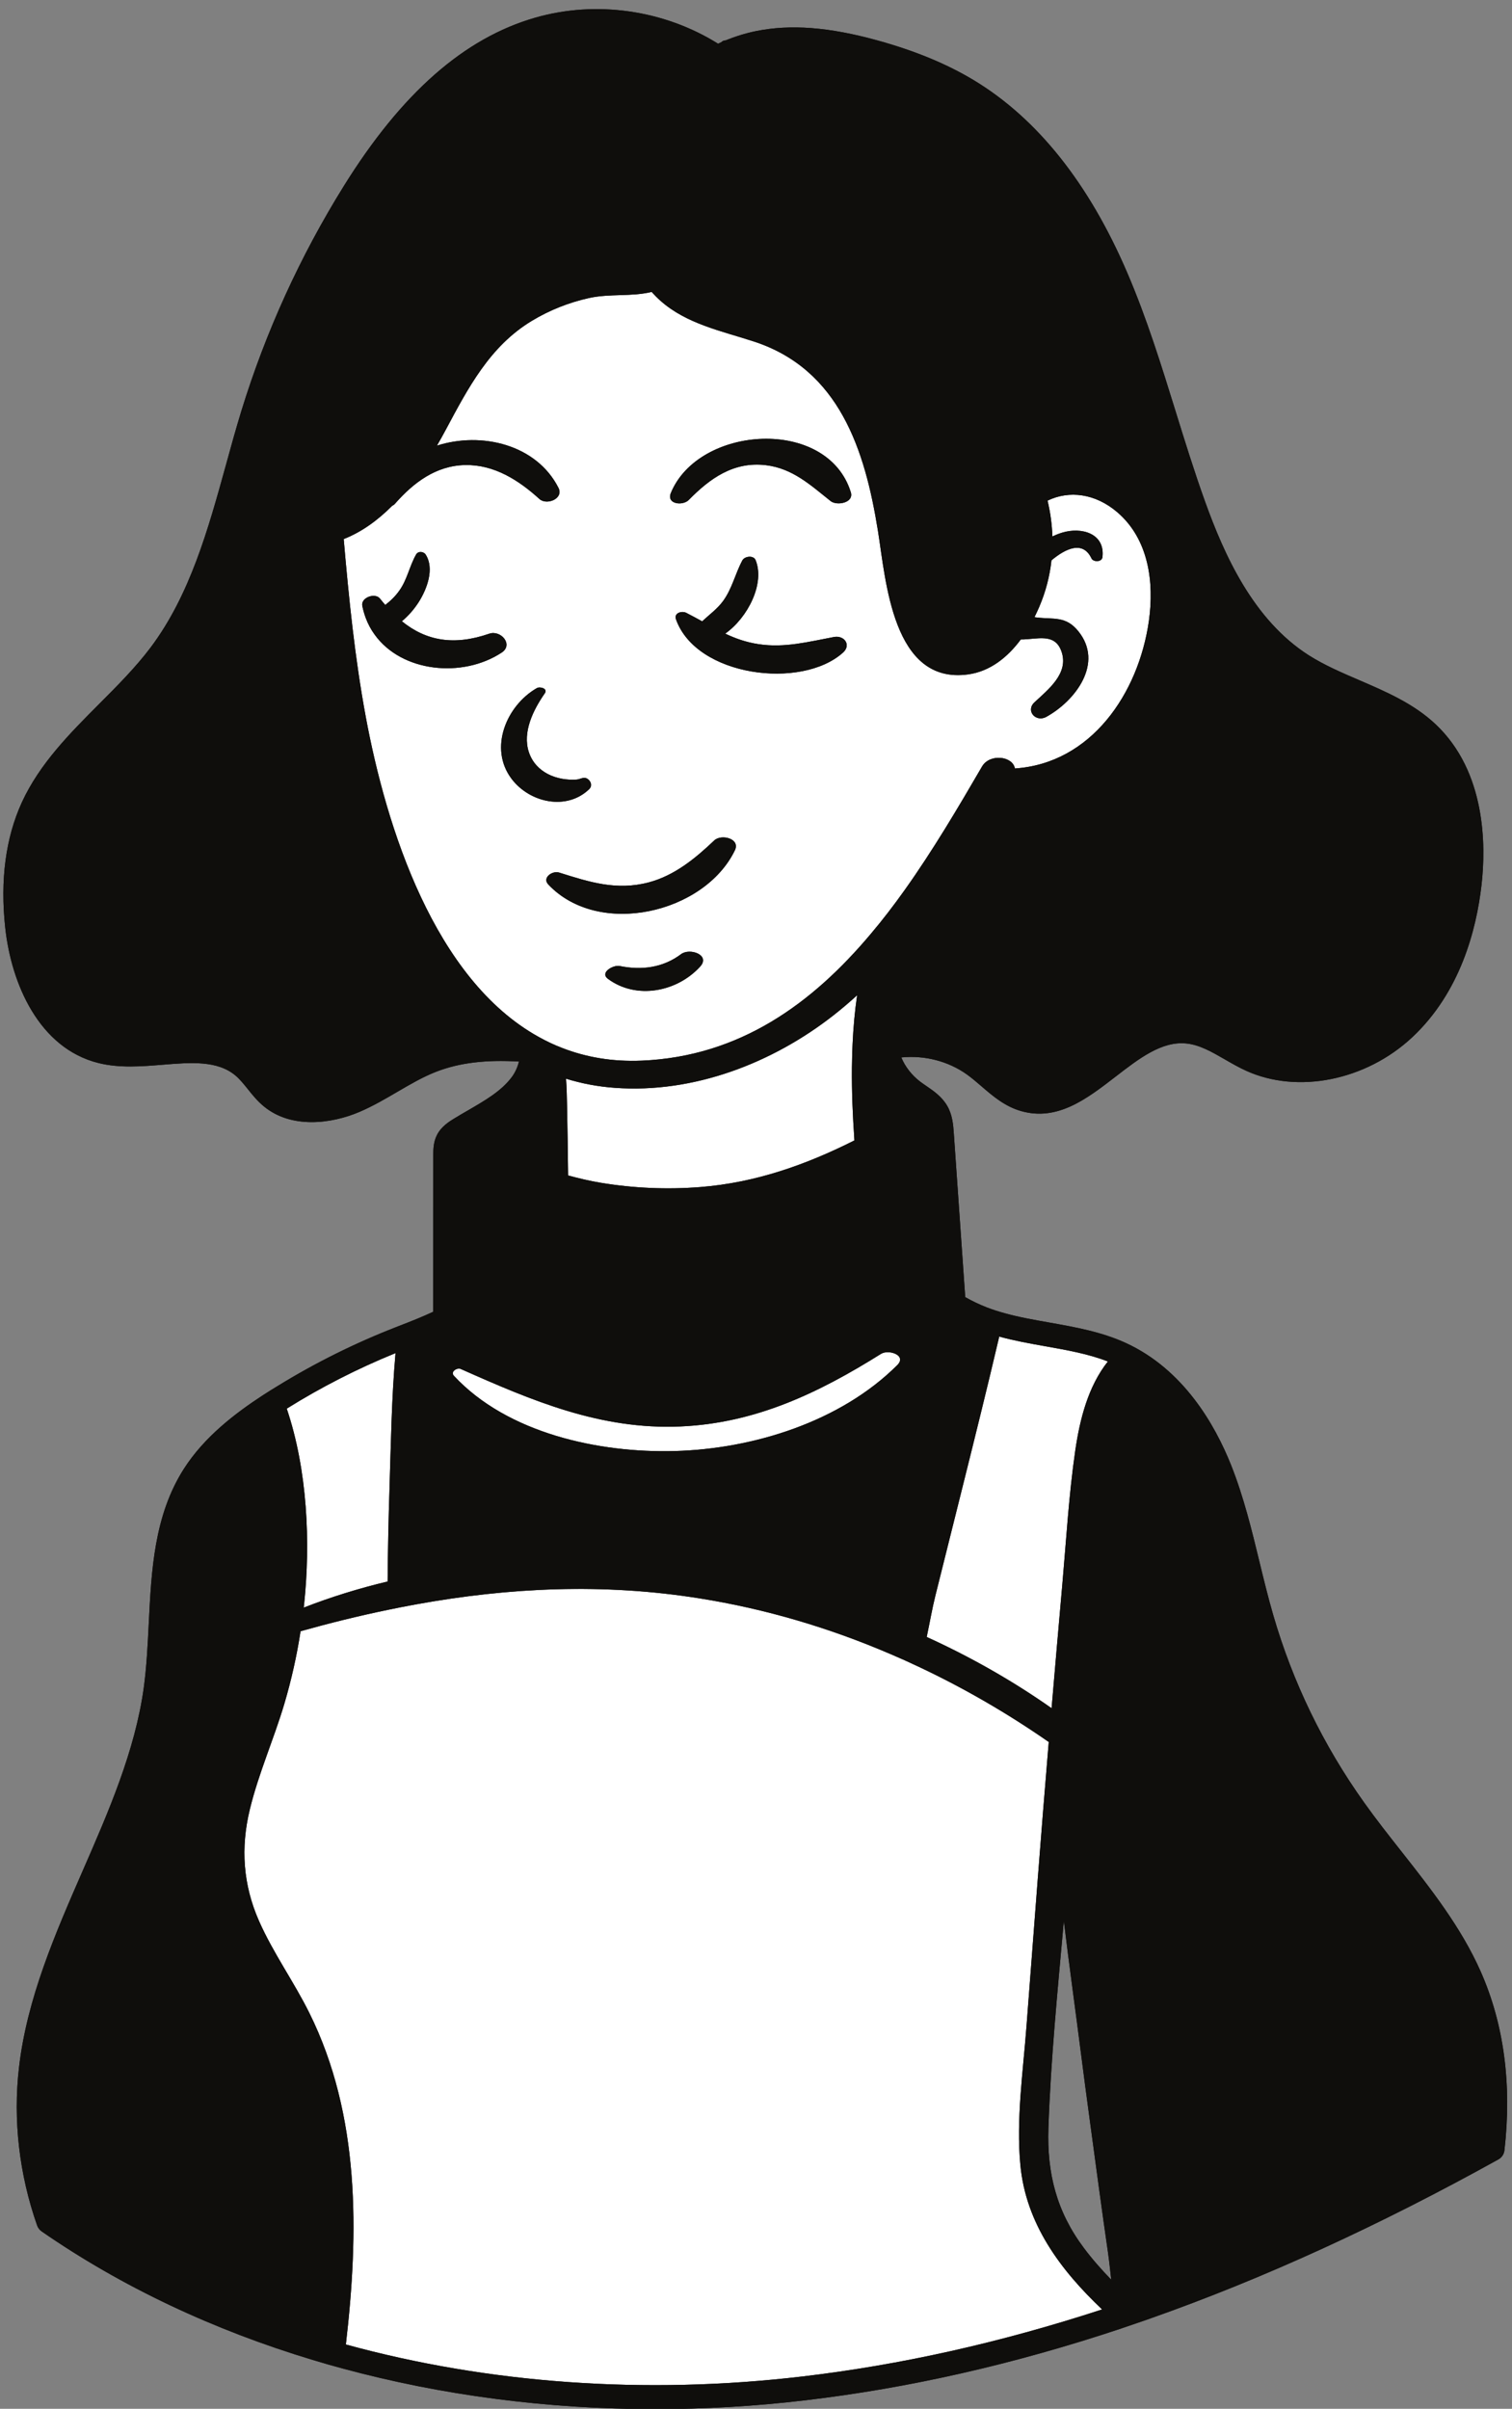 <?xml version="1.0" encoding="UTF-8"?><svg xmlns="http://www.w3.org/2000/svg" xmlns:xlink="http://www.w3.org/1999/xlink" height="501.5" preserveAspectRatio="xMidYMid meet" version="1.1" viewBox="-0.7 -1.9 314.8 501.5" width="314.8" zoomAndPan="magnify">
 <rect x="-0.7" y="-1.9" width="314.8" height="501.5" fill="#808080" stroke="none"/>
 <g id="surface1">
  <g id="change1_1"><path d="m224.92 466.06c-5.64-7.55-7.66-15.5-7.34-24.89 0.49-14.38 1.93-28.79 3.21-43.17 1.1 9.17 2.39 18.33 3.55 27.46 1.18 9.27 2.47 18.53 3.71 27.79 0.62 4.62 1.28 9.23 1.94 13.85 0.26 1.82 0.45 3.72 0.67 5.62-2.05-2.11-3.99-4.31-5.74-6.66zm82.67-57.48c-4.07-9.21-10.37-17.21-16.46-24.95-2.62-3.32-5.33-6.76-7.8-10.23-8.52-11.94-14.89-25.08-18.94-39.05-1.06-3.65-1.98-7.43-2.87-11.09-1.61-6.64-3.28-13.51-5.88-20.07-3.42-8.59-9.99-19.98-21.9-25.47-5.1-2.35-10.62-3.32-15.95-4.27-3.23-0.57-6.35-1.12-9.33-1.95-1.23-0.34-2.44-0.72-3.63-1.18-0.02-0.01-0.04-0.02-0.06-0.02-1.56-0.61-3.08-1.33-4.51-2.15l-2.38-34.18c-0.12-1.65-0.27-3.71-1.33-5.57-1.1-1.95-2.86-3.16-4.41-4.22-0.41-0.28-0.82-0.56-1.21-0.85-1.79-1.35-3.18-3.15-3.98-5.08 4.82-0.49 9.77 0.77 13.64 3.53 1.02 0.73 1.99 1.56 3.01 2.44 2.4 2.07 4.89 4.21 8.24 5.18 7.6 2.21 13.75-2.54 19.7-7.13 4.94-3.82 9.62-7.43 14.72-6.93 2.76 0.26 5.33 1.75 8.06 3.32 1.41 0.81 2.87 1.66 4.42 2.36 10.75 4.9 24.97 2.03 34.58-6.96 10.02-9.37 13.38-22.43 14.44-31.74 0.93-8.23 0.92-23.52-9.54-33.41-4.58-4.32-10.33-6.79-15.9-9.19-3.74-1.61-7.27-3.13-10.48-5.16-11.63-7.39-17.68-21.01-21.65-32.05-2.22-6.17-4.2-12.561-6.12-18.748-2.96-9.551-6.02-19.434-10.07-28.864-7.98-18.609-18.72-32.097-31.92-40.078-5.67-3.422-12.26-6.14-20.14-8.32-10.03-2.769-18.04-3.379-25.22-1.93-2.16 0.441-4.27 1.09-6.32 1.93-0.29 0.012-0.57 0.09-0.77 0.262-0.06 0.047-0.13 0.098-0.19 0.148-0.22 0.09-0.43 0.191-0.64 0.289-11.24-7.027-25.34-9.07-38.03-5.43-14.809 4.242-27.86 15.71-39.899 35.082-9.082 14.609-16.242 30.32-21.293 46.718-1.16 3.789-2.238 7.68-3.269 11.45-3.661 13.24-7.438 26.94-15.649 37.88-3.129 4.16-6.992 8.03-10.722 11.77-6.09 6.11-12.387 12.42-16.09 20.48-3.368 7.37-4.539 16.16-3.457 26.12 1.25 11.59 7.008 25.07 19.429 28.15 4.36 1.08 8.93 0.71 13.348 0.35 5.863-0.48 11.391-0.93 15.172 2.26 0.91 0.77 1.699 1.76 2.551 2.81 0.988 1.24 2.019 2.52 3.371 3.62 5.687 4.67 14 3.64 19.879 1.13 2.777-1.19 5.347-2.69 7.839-4.15 2.758-1.61 5.368-3.14 8.18-4.23 4.758-1.84 10.28-2.52 17.19-2.1-0.3 1.21-0.83 2.37-1.56 3.32-2.17 2.86-5.5 4.78-9.009 6.82-0.992 0.57-1.972 1.14-2.933 1.73-0.95 0.58-2.719 1.66-3.61 3.5-0.726 1.47-0.726 3.01-0.726 4.13 0 10.87 0 21.72-0.012 32.59-1.102 0.51-2.23 1-3.371 1.47-1.289 0.53-2.598 1.04-3.891 1.54-0.008 0-0.019 0.01-0.027 0.01l-0.531 0.21c-8.492 3.31-16.742 7.41-24.512 12.19-0.539 0.32-1.07 0.65-1.598 0.98-0.511 0.32-1.019 0.65-1.55 0.99-5.61 3.66-12.172 8.61-16.461 15.35-6.18 9.71-6.739 21.15-7.289 32.21-0.219 4.44-0.45 9.02-1.04 13.36-1.82 13.14-7.359 25.83-12.718 38.09-5.692 13.05-11.594 26.54-13.254 40.93-1.27 10.91 0.043 22.28 3.773 32.9 0.18 0.5 0.508 0.93 0.938 1.23 16.691 11.56 35.82 20.56 56.5 26.78 2.062 0.63 4.129 1.22 6.219 1.78 20.574 5.57 42.542 8.45 65.032 8.45 10.32 0 20.76-0.6 31.21-1.84 21.58-2.54 43.42-7.49 65.8-14.95 0.1-0.04 0.2-0.08 0.31-0.11 1.48-0.5 2.97-1.01 4.45-1.52 0.5-0.17 1-0.35 1.5-0.53 23.38-8.25 47.36-19.22 72.27-33.04 0.71-0.39 1.18-1.1 1.27-1.91 1.56-13.73-0.1-26.24-4.94-37.19" fill="#0f0e0c"/></g>
  <g id="change2_1"><path d="m93.801 284.53c11.139 11.99 30.209 16.1 45.969 15.67 16.38-0.44 34.54-6.11 46.34-17.89 2.06-2.06-1.8-3.34-3.39-2.34-13.01 8.15-26.12 14.44-41.76 15.11-16.64 0.72-30.86-5.36-45.71-11.96-0.781-0.35-2.238 0.55-1.449 1.41zm117.94 164.31c-0.89-9.52 0.55-19.31 1.27-28.81 0.79-10.3 1.58-20.59 2.36-30.89 0.73-9.46 1.49-18.91 2.28-28.37-8.58-5.96-17.62-11.21-27.03-15.64-1.97-0.94-3.95-1.83-5.96-2.68-12.64-5.43-25.91-9.38-39.65-11.57-20.09-3.22-39.72-2.27-59.092 1.24-1.988 0.36-3.969 0.75-5.938 1.16-6.062 1.25-12.089 2.75-18.101 4.43-0.789 5.15-1.938 10.25-3.418 15.24-2.191 7.33-5.332 14.37-7.141 21.83-1.949 8.02-1.429 15.71 1.91 23.27 2.95 6.67 7.258 12.64 10.489 19.16 10.562 21.33 10.301 45.65 7.59 69 29.581 8.11 62.161 10.53 95.041 6.66 20.47-2.41 41.19-7.03 62.41-13.96-8.64-8.18-15.87-17.8-17.02-30.07zm-149.21-116.04c5.657-2.21 11.5-4.01 17.469-5.44 0.059-6.43 0.18-12.85 0.391-19.27 0.297-9.32 0.429-18.88 1.257-28.28-7.847 3.19-15.46 7.07-22.648 11.56 4.328 12.83 4.961 27.84 3.621 40.7-0.031 0.24-0.051 0.49-0.09 0.73zm144.81-56.43c-2.46 10.5-5.06 20.97-7.67 31.42-1.88 7.5-3.75 15-5.62 22.5-0.66 2.63-1.17 5.62-1.81 8.62 9.1 4.14 17.83 9.09 26 14.83 0.72-8.5 1.46-17 2.21-25.49 0.83-9.38 1.37-18.83 2.72-28.15 0.95-6.51 2.66-13.33 6.79-18.55-4.05-1.58-8.43-2.35-13.04-3.17-3.17-0.56-6.4-1.14-9.58-2.01zm-30.9-175.79c-4.89-15.74-31.67-13.959-37.47 0.16-0.96 2.34 2.48 2.72 3.73 1.45 4.44-4.53 9.37-8.049 16.07-7.241 5.58 0.672 9.29 4.153 13.48 7.481 1.27 1.01 4.88 0.38 4.19-1.85zm-3.51 30.14c-5.32 0.99-10.24 2.32-15.71 1.49-2.6-0.39-4.82-1.19-6.93-2.19 4.75-3.37 8.29-10.47 6.33-15.3-0.44-1.07-2.28-0.84-2.77 0.06-1.48 2.77-2.1 5.82-3.98 8.42-1.21 1.67-2.9 2.87-4.38 4.26-1.07-0.59-2.16-1.19-3.31-1.77-0.92-0.47-2.6 0.02-2.15 1.32 4.21 11.97 26.14 14.74 34.79 6.95 1.75-1.58 0.26-3.64-1.89-3.24zm-24.92 42.35c-3.92 3.73-8.28 7.32-13.62 8.73-6.7 1.78-12.37-0.05-18.69-2.04-1.38-0.44-3.58 1.07-2.25 2.48 10.53 11.16 32.52 6 38.85-7.11 1.19-2.46-2.84-3.44-4.29-2.06zm-6.91 23.68c-3.81 2.86-8.27 3.39-12.83 2.46-1.23-0.25-4.2 1.34-2.38 2.69 5.94 4.39 14.4 2.7 19.19-2.57 2.18-2.41-2.15-3.95-3.98-2.58zm-19.12-34.36c0.63-0.61 0.42-1.48-0.17-1.99-0.87-0.77-1.59-0.06-2.47 0-4.16 0.28-8.49-1.46-9.92-5.67-1.42-4.22 0.94-8.89 3.31-12.29 0.69-0.99-1-1.46-1.66-1.08-6.3 3.62-10.09 12.5-5.25 18.9 3.77 4.98 11.46 6.67 16.16 2.13zm-18.24-28.42c2.53-1.66-0.18-4.76-2.57-3.94-7.369 2.55-13.17 1.5-18.201-2.59 1.39-1.15 2.59-2.55 3.531-4.03 1.688-2.67 3.309-6.92 1.418-9.86-0.418-0.64-1.547-0.77-1.98-0.02-1.368 2.39-1.829 5.15-3.438 7.45-0.871 1.26-1.891 2.22-2.988 3.07-0.371-0.42-0.731-0.86-1.094-1.32-1.02-1.3-4.039-0.22-3.688 1.51 0.18 0.9 0.43 1.75 0.731 2.56 0.469 1.24 1.078 2.37 1.82 3.39 5.649 7.91 18.328 9.13 26.459 3.78zm134.76-6.59c-2.15 15.12-12.04 29.67-27.9 30.71-0.44-2.58-5.23-3.16-6.84-0.4-4.93 8.47-10.19 17.41-16.14 25.76-2.23 3.13-4.56 6.18-7.03 9.09-12.14 14.45-27.22 25.51-47.66 26.38-6.12 0.26-11.64-0.71-16.61-2.65-1.68-0.64-3.29-1.41-4.85-2.28-21.751-12.04-31.74-43.58-36.021-66.67-2.261-12.19-3.519-24.59-4.59-36.99 3.75-1.47 7.11-3.93 10.09-6.92 0.231-0.11 0.43-0.25 0.59-0.44 3.84-4.368 8.492-7.919 14.57-8.048 6.061-0.133 11.171 3.137 15.491 7.058 1.52 1.39 5.11-0.05 3.98-2.3-4.57-9.032-16.029-11.77-25.31-8.801 0.648-1.117 1.269-2.238 1.859-3.34 4.652-8.699 9.151-17.348 17.881-22.629 3.7-2.238 7.74-3.84 11.96-4.769 4.27-0.942 8.8-0.231 13-1.262 0.57 0.633 1.17 1.242 1.82 1.82 5.45 4.86 12.81 6.321 19.53 8.52 17.72 5.812 23.07 22.543 25.77 39.411 1.66 10.36 3.04 32.04 18.78 29.88 4.61-0.64 8.24-3.6 10.97-7.28 3.3 0.04 7.16-1.54 8.51 2.65 1.45 4.47-2.81 7.77-5.67 10.44-1.91 1.77 0.29 4.23 2.46 3.03 6.07-3.35 12.04-11.2 6.66-17.84-2.59-3.21-5.12-2.43-8.65-2.85-0.16-0.02-0.32-0.04-0.47-0.07 0.36-0.73 0.7-1.46 1.01-2.18 1.33-3.11 2.17-6.36 2.53-9.65 2.96-2.48 6.54-4.16 8.32-0.42 0.39 0.83 2.16 0.8 2.29-0.22 0.6-4.95-4.35-6.36-8.37-5.13-0.7 0.21-1.38 0.48-2.05 0.79-0.08-2.5-0.42-5-1.01-7.45 4.5-2.18 9.95-1.5 14.51 2.4 6.54 5.59 7.73 14.56 6.59 22.65zm-61.77 90.03c-0.03 1-0.05 1.99-0.06 2.99-0.05 5 0.17 10.01 0.51 15 0 0.04 0.01 0.09 0.01 0.13-10.09 5.07-20.55 8.8-32.11 9.71-6.92 0.54-13.9 0.24-20.74-0.9-2.3-0.38-4.54-0.92-6.76-1.52-0.04-4.83-0.13-9.67-0.22-14.5-0.03-1.84-0.08-3.74-0.21-5.64 3.24 1 6.64 1.65 10.19 1.9 16.34 1.19 32.73-5.11 45.48-15.09 1.7-1.33 3.34-2.73 4.93-4.18-0.49 3.38-0.79 6.77-0.94 10.12-0.03 0.66-0.06 1.32-0.08 1.98" fill="#fff"/></g>
  <g id="change1_2"><path d="m103.74 133.97c-8.131 5.35-20.81 4.13-26.459-3.78-0.742-1.02-1.351-2.15-1.82-3.39-0.301-0.81-0.551-1.66-0.731-2.56-0.351-1.73 2.668-2.81 3.688-1.51 0.363 0.46 0.723 0.9 1.094 1.32 1.097-0.85 2.117-1.81 2.988-3.07 1.609-2.3 2.07-5.06 3.438-7.45 0.433-0.75 1.562-0.62 1.98 0.02 1.891 2.94 0.27 7.19-1.418 9.86-0.941 1.48-2.141 2.88-3.531 4.03 5.031 4.09 10.832 5.14 18.201 2.59 2.39-0.82 5.1 2.28 2.57 3.94zm2.08 26.29c-4.84-6.4-1.05-15.28 5.25-18.9 0.66-0.38 2.35 0.09 1.66 1.08-2.37 3.4-4.73 8.07-3.31 12.29 1.43 4.21 5.76 5.95 9.92 5.67 0.88-0.06 1.6-0.77 2.47 0 0.59 0.51 0.8 1.38 0.17 1.99-4.7 4.54-12.39 2.85-16.16-2.13zm39.26 39.07c-4.79 5.27-13.25 6.96-19.19 2.57-1.82-1.35 1.15-2.94 2.38-2.69 4.56 0.93 9.02 0.4 12.83-2.46 1.83-1.37 6.16 0.17 3.98 2.58zm-29.38-19.57c6.32 1.99 11.99 3.82 18.69 2.04 5.34-1.41 9.7-5 13.62-8.73 1.45-1.38 5.48-0.4 4.29 2.06-6.33 13.11-28.32 18.27-38.85 7.11-1.33-1.41 0.87-2.92 2.25-2.48zm59.12-45.8c-8.65 7.79-30.58 5.02-34.79-6.95-0.45-1.3 1.23-1.79 2.15-1.32 1.15 0.58 2.24 1.18 3.31 1.77 1.48-1.39 3.17-2.59 4.38-4.26 1.88-2.6 2.5-5.65 3.98-8.42 0.49-0.9 2.33-1.13 2.77-0.06 1.96 4.83-1.58 11.93-6.33 15.3 2.11 1 4.33 1.8 6.93 2.19 5.47 0.83 10.39-0.5 15.71-1.49 2.15-0.4 3.64 1.66 1.89 3.24zm-35.85-33.22c5.8-14.119 32.58-15.9 37.47-0.16 0.69 2.23-2.92 2.86-4.19 1.85-4.19-3.328-7.9-6.809-13.48-7.481-6.7-0.808-11.63 2.711-16.07 7.241-1.25 1.27-4.69 0.89-3.73-1.45zm85.95 365.32c-5.64-7.55-7.66-15.5-7.34-24.89 0.49-14.38 1.93-28.79 3.21-43.17 1.1 9.17 2.39 18.33 3.55 27.46 1.18 9.27 2.47 18.53 3.71 27.79 0.62 4.62 1.28 9.23 1.94 13.85 0.26 1.82 0.45 3.72 0.67 5.62-2.05-2.11-3.99-4.31-5.74-6.66zm-58.57 26.81c-32.88 3.87-65.46 1.45-95.041-6.66 2.711-23.35 2.972-47.67-7.59-69-3.231-6.52-7.539-12.49-10.489-19.16-3.339-7.56-3.859-15.25-1.91-23.27 1.809-7.46 4.95-14.5 7.141-21.83 1.48-4.99 2.629-10.09 3.418-15.24 6.012-1.68 12.039-3.18 18.101-4.43 1.969-0.41 3.95-0.8 5.938-1.16 19.372-3.51 39.002-4.46 59.092-1.24 13.74 2.19 27.01 6.14 39.65 11.57 2.01 0.85 3.99 1.74 5.96 2.68 9.41 4.43 18.45 9.68 27.03 15.64-0.79 9.46-1.55 18.91-2.28 28.37-0.78 10.3-1.57 20.59-2.36 30.89-0.72 9.5-2.16 19.29-1.27 28.81 1.15 12.27 8.38 21.89 17.02 30.07-21.22 6.93-41.94 11.55-62.41 13.96zm-84.702-213.06c-0.828 9.4-0.96 18.96-1.257 28.28-0.211 6.42-0.332 12.84-0.391 19.27-5.969 1.43-11.812 3.23-17.469 5.44 0.039-0.24 0.059-0.49 0.09-0.73 1.34-12.86 0.707-27.87-3.621-40.7 7.188-4.49 14.801-8.37 22.648-11.56zm-6.199-132.49c-2.261-12.19-3.519-24.59-4.59-36.99 3.75-1.47 7.11-3.93 10.09-6.92 0.231-0.11 0.43-0.25 0.59-0.44 3.84-4.368 8.492-7.919 14.57-8.048 6.061-0.133 11.171 3.137 15.491 7.058 1.52 1.39 5.11-0.05 3.98-2.3-4.57-9.032-16.029-11.77-25.31-8.801 0.648-1.117 1.269-2.238 1.859-3.34 4.652-8.699 9.151-17.348 17.881-22.629 3.7-2.238 7.74-3.84 11.96-4.769 4.27-0.942 8.8-0.231 13-1.262 0.57 0.633 1.17 1.242 1.82 1.82 5.45 4.86 12.81 6.321 19.53 8.52 17.72 5.812 23.07 22.543 25.77 39.411 1.66 10.36 3.04 32.04 18.78 29.88 4.61-0.64 8.24-3.6 10.97-7.28 3.3 0.04 7.16-1.54 8.51 2.65 1.45 4.47-2.81 7.77-5.67 10.44-1.91 1.77 0.29 4.23 2.46 3.03 6.07-3.35 12.04-11.2 6.66-17.84-2.59-3.21-5.12-2.43-8.65-2.85-0.16-0.02-0.32-0.04-0.47-0.07 0.36-0.73 0.7-1.46 1.01-2.18 1.33-3.11 2.17-6.36 2.53-9.65 2.96-2.48 6.54-4.16 8.32-0.42 0.39 0.83 2.16 0.8 2.29-0.22 0.6-4.95-4.35-6.36-8.37-5.13-0.7 0.21-1.38 0.48-2.05 0.79-0.08-2.5-0.42-5-1.01-7.45 4.5-2.18 9.95-1.5 14.51 2.4 6.54 5.59 7.73 14.56 6.59 22.65-2.15 15.12-12.04 29.67-27.9 30.71-0.44-2.58-5.23-3.16-6.84-0.4-4.93 8.47-10.19 17.41-16.14 25.76-2.23 3.13-4.56 6.18-7.03 9.09-12.14 14.45-27.22 25.51-47.66 26.38-6.12 0.26-11.64-0.71-16.61-2.65-1.68-0.64-3.29-1.41-4.85-2.28-21.751-12.04-31.74-43.58-36.021-66.67zm65.511 147.76c15.64-0.67 28.75-6.96 41.76-15.11 1.59-1 5.45 0.28 3.39 2.34-11.8 11.78-29.96 17.45-46.34 17.89-15.76 0.43-34.83-3.68-45.969-15.67-0.789-0.86 0.668-1.76 1.449-1.41 14.85 6.6 29.07 12.68 45.71 11.96zm35.85-79.65c-0.03 0.66-0.06 1.32-0.08 1.98-0.03 1-0.05 1.99-0.06 2.99-0.05 5 0.17 10.01 0.51 15 0 0.04 0.01 0.09 0.01 0.13-10.09 5.07-20.55 8.8-32.11 9.71-6.92 0.54-13.9 0.24-20.74-0.9-2.3-0.38-4.54-0.92-6.76-1.52-0.04-4.83-0.13-9.67-0.22-14.5-0.03-1.84-0.08-3.74-0.21-5.64 3.24 1 6.64 1.65 10.19 1.9 16.34 1.19 32.73-5.11 45.48-15.09 1.7-1.33 3.34-2.73 4.93-4.18-0.49 3.38-0.79 6.77-0.94 10.12zm30.53 60.94c3.18 0.87 6.41 1.45 9.58 2.01 4.61 0.82 8.99 1.59 13.04 3.17-4.13 5.22-5.84 12.04-6.79 18.55-1.35 9.32-1.89 18.77-2.72 28.15-0.75 8.49-1.49 16.99-2.21 25.49-8.17-5.74-16.9-10.69-26-14.83 0.64-3 1.15-5.99 1.81-8.62 1.87-7.5 3.74-15 5.62-22.5 2.61-10.45 5.21-20.92 7.67-31.42zm100.25 132.21c-4.07-9.21-10.37-17.21-16.46-24.95-2.62-3.32-5.33-6.76-7.8-10.23-8.52-11.94-14.89-25.08-18.94-39.05-1.06-3.65-1.98-7.43-2.87-11.09-1.61-6.64-3.28-13.51-5.88-20.07-3.42-8.59-9.99-19.98-21.9-25.47-5.1-2.35-10.62-3.32-15.95-4.27-3.23-0.57-6.35-1.12-9.33-1.95-1.23-0.34-2.44-0.72-3.63-1.18-0.02-0.01-0.04-0.02-0.06-0.02-1.56-0.61-3.08-1.33-4.51-2.15l-2.38-34.18c-0.12-1.65-0.27-3.71-1.33-5.57-1.1-1.95-2.86-3.16-4.41-4.22-0.41-0.28-0.82-0.56-1.21-0.85-1.79-1.35-3.18-3.15-3.98-5.08 4.82-0.49 9.77 0.77 13.64 3.53 1.02 0.73 1.99 1.56 3.01 2.44 2.4 2.07 4.89 4.21 8.24 5.18 7.6 2.21 13.75-2.54 19.7-7.13 4.94-3.82 9.62-7.43 14.72-6.93 2.76 0.26 5.33 1.75 8.06 3.32 1.41 0.81 2.87 1.66 4.42 2.36 10.75 4.9 24.97 2.03 34.58-6.96 10.02-9.37 13.38-22.43 14.44-31.74 0.93-8.23 0.92-23.52-9.54-33.41-4.58-4.32-10.33-6.79-15.9-9.19-3.74-1.61-7.27-3.13-10.48-5.16-11.63-7.39-17.68-21.01-21.65-32.05-2.22-6.17-4.2-12.561-6.12-18.748-2.96-9.551-6.02-19.434-10.07-28.864-7.98-18.609-18.72-32.097-31.92-40.078-5.67-3.422-12.26-6.14-20.14-8.32-10.03-2.769-18.04-3.379-25.22-1.93-2.16 0.441-4.27 1.09-6.32 1.93-0.29 0.012-0.57 0.09-0.77 0.262-0.06 0.047-0.13 0.098-0.19 0.148-0.22 0.09-0.43 0.191-0.64 0.289-11.24-7.027-25.34-9.07-38.03-5.43-14.809 4.242-27.86 15.71-39.899 35.082-9.082 14.609-16.242 30.32-21.293 46.718-1.16 3.789-2.238 7.68-3.269 11.45-3.661 13.24-7.438 26.94-15.649 37.88-3.129 4.16-6.992 8.03-10.722 11.77-6.09 6.11-12.387 12.42-16.09 20.48-3.368 7.37-4.539 16.16-3.457 26.12 1.25 11.59 7.008 25.07 19.429 28.15 4.36 1.08 8.93 0.71 13.348 0.35 5.863-0.48 11.391-0.93 15.172 2.26 0.91 0.77 1.699 1.76 2.551 2.81 0.988 1.24 2.019 2.52 3.371 3.62 5.687 4.67 14 3.64 19.879 1.13 2.777-1.19 5.347-2.69 7.839-4.15 2.758-1.61 5.368-3.14 8.18-4.23 4.758-1.84 10.28-2.52 17.19-2.1-0.3 1.21-0.83 2.37-1.56 3.32-2.17 2.86-5.5 4.78-9.009 6.82-0.992 0.57-1.972 1.14-2.933 1.73-0.95 0.58-2.719 1.66-3.61 3.5-0.726 1.47-0.726 3.01-0.726 4.13 0 10.87 0 21.72-0.012 32.59-1.102 0.51-2.23 1-3.371 1.47-1.289 0.53-2.598 1.04-3.891 1.54-0.008 0-0.019 0.01-0.027 0.01l-0.531 0.21c-8.492 3.31-16.742 7.41-24.512 12.19-0.539 0.32-1.07 0.65-1.598 0.98-0.511 0.32-1.019 0.65-1.55 0.99-5.61 3.66-12.172 8.61-16.461 15.35-6.18 9.71-6.739 21.15-7.289 32.21-0.219 4.44-0.45 9.02-1.04 13.36-1.82 13.14-7.359 25.83-12.718 38.09-5.692 13.05-11.594 26.54-13.254 40.93-1.27 10.91 0.043 22.28 3.773 32.9 0.18 0.5 0.508 0.93 0.938 1.23 16.691 11.56 35.82 20.56 56.5 26.78 2.062 0.63 4.129 1.22 6.219 1.78 20.574 5.57 42.542 8.45 65.032 8.45 10.32 0 20.76-0.6 31.21-1.84 21.58-2.54 43.42-7.49 65.8-14.95 0.1-0.04 0.2-0.08 0.31-0.11 1.48-0.5 2.97-1.01 4.45-1.52 0.5-0.17 1-0.35 1.5-0.53 23.38-8.25 47.36-19.22 72.27-33.04 0.71-0.39 1.18-1.1 1.27-1.91 1.56-13.73-0.1-26.24-4.94-37.19" fill="#0f0e0c"/></g>
 </g>
</svg>